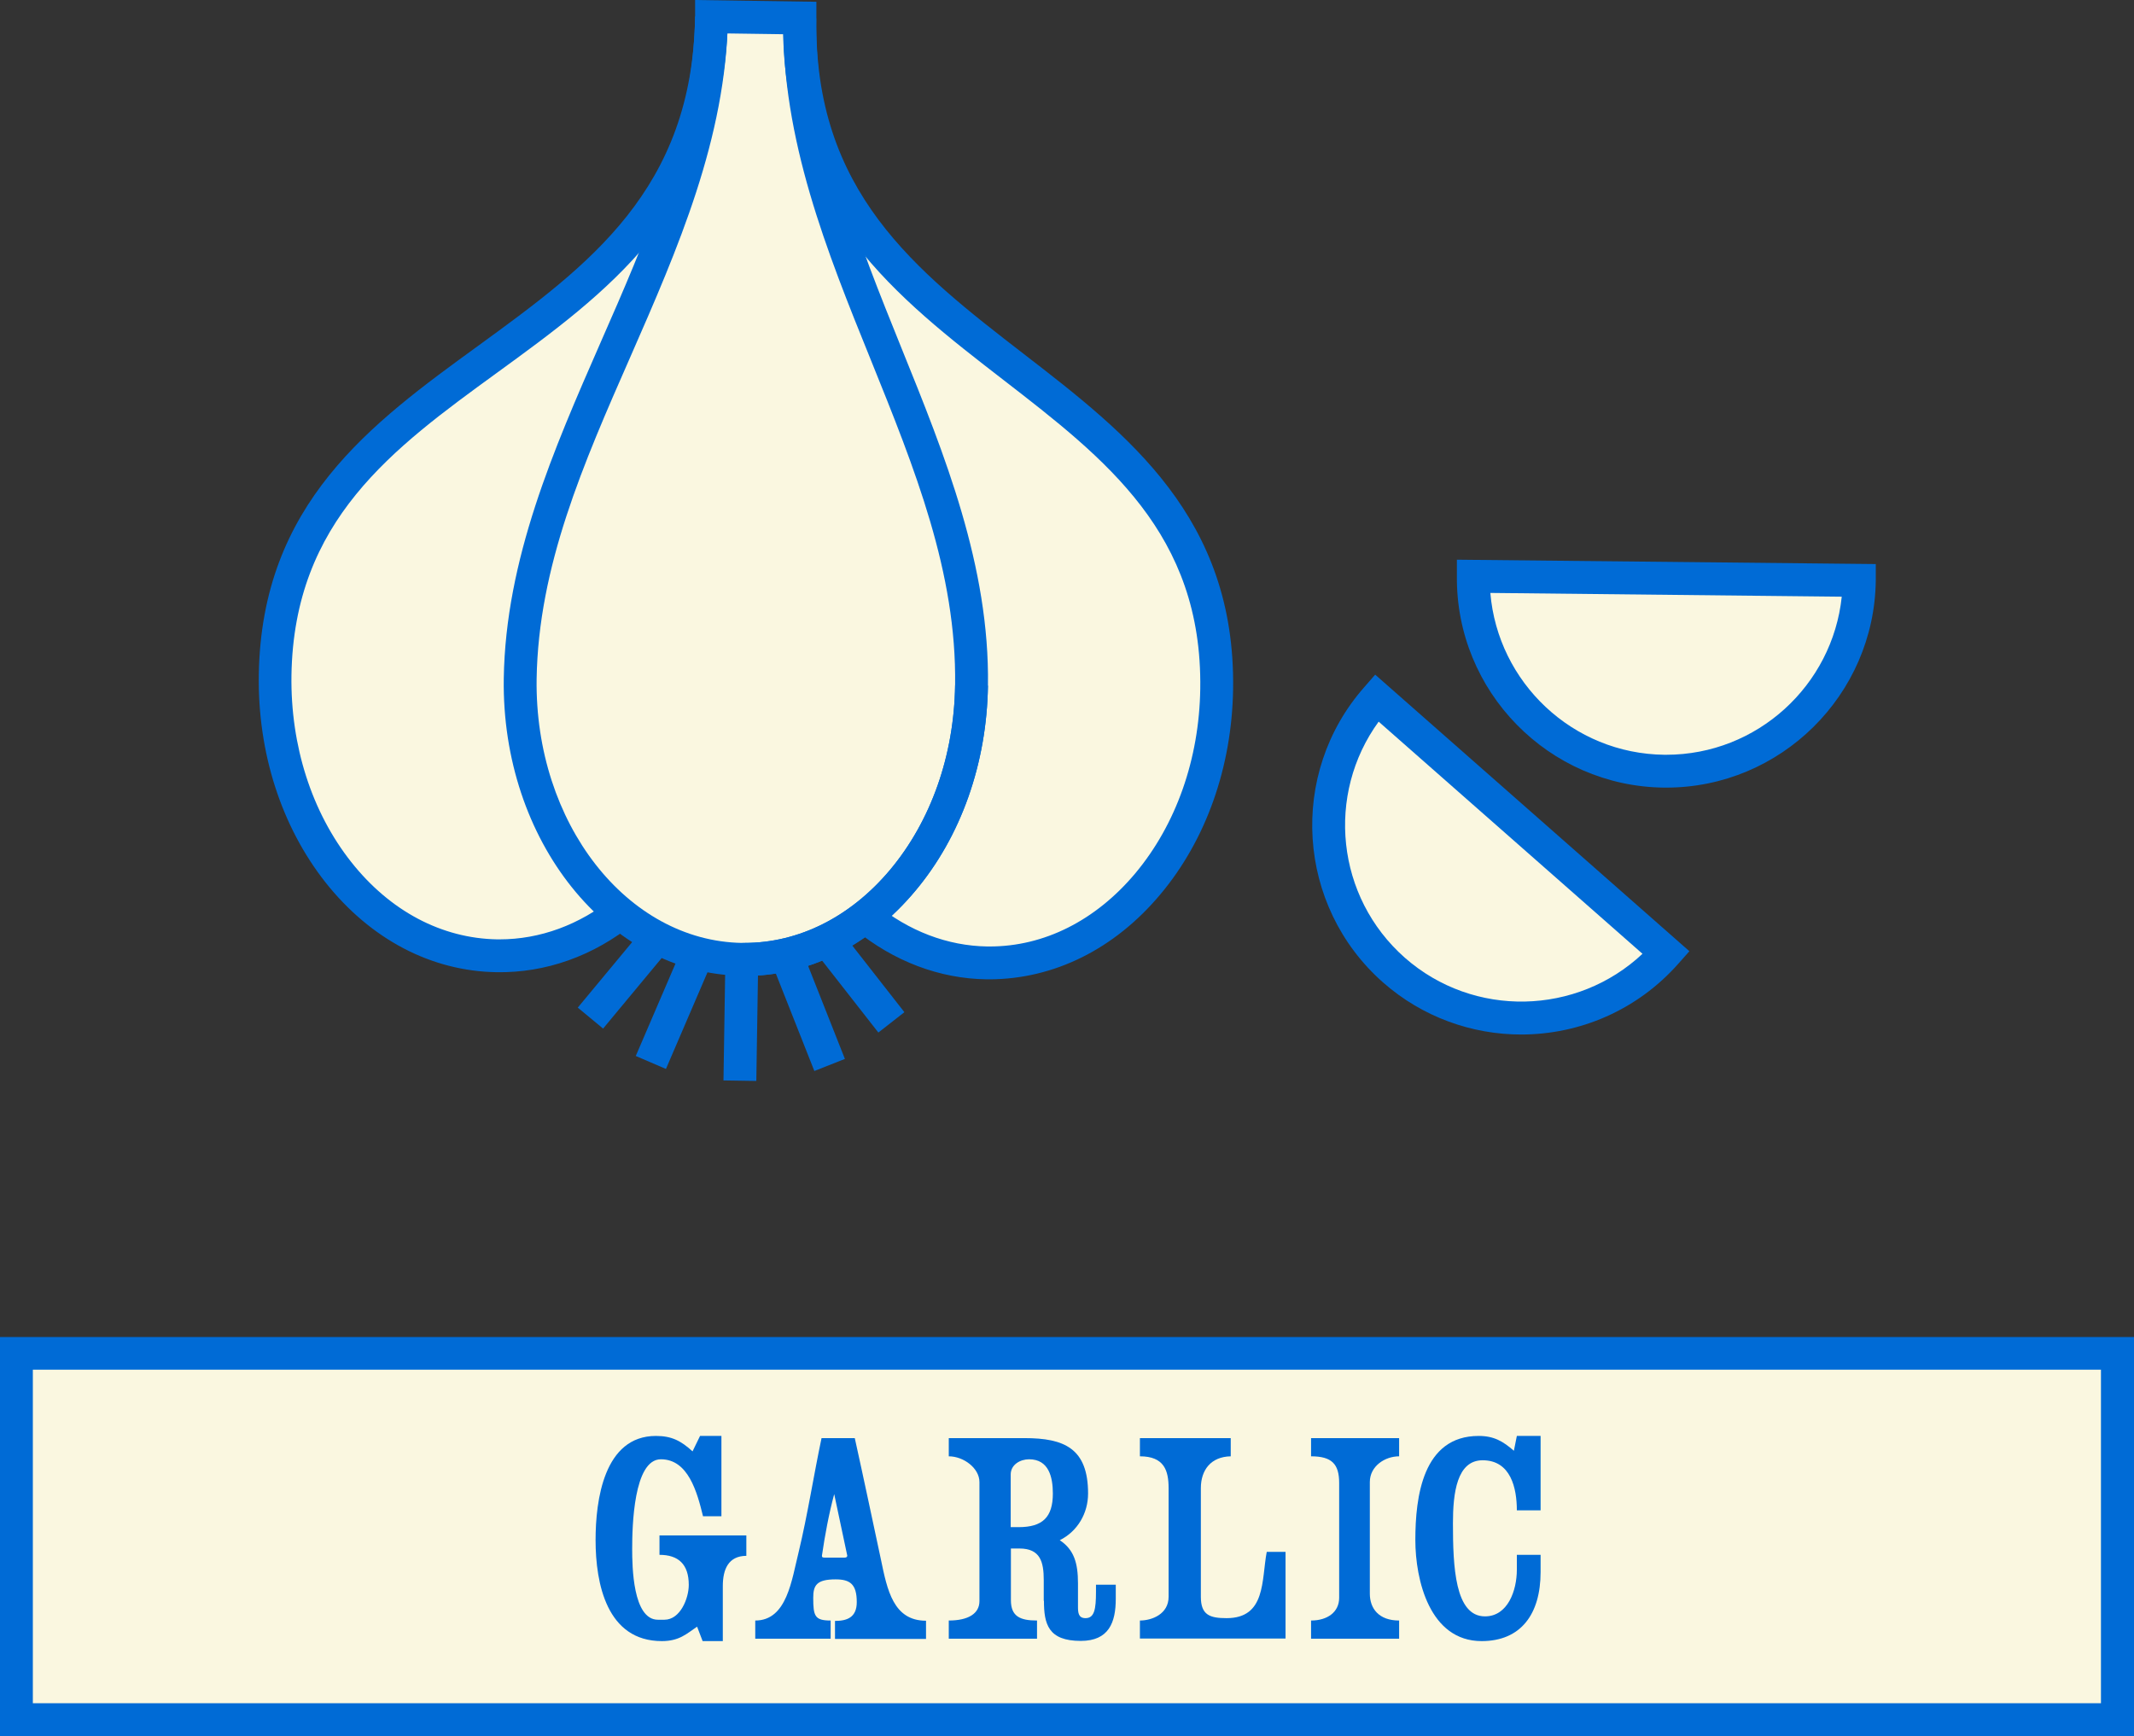 <svg viewBox="0 0 107.85 87.76" xmlns="http://www.w3.org/2000/svg" data-name="Layer 2" id="Layer_2">
  <rect x="0" y="0" width="107.85" height="87.76" fill="#333333" stroke="none"/>
  <defs>
    <style>
      .cls-1 {
        fill: #006bd6;
      }

      .cls-2 {
        fill: #faf7e0;
      }
    </style>
  </defs>
  <g data-name="Layer 1" id="Layer_1-2">
    <g>
      <g>
        <g>
          <rect height="18.52" width="106.18" y="68.41" x=".83" class="cls-2"></rect>
          <path d="M107.85,87.76H0v-20.18h107.85v20.18ZM1.66,86.09h104.52v-16.86H1.66v16.86Z" class="cls-1"></path>
        </g>
        <g>
          <path d="M37.73,78.64c-.93,0-1.2.7-1.2,1.53v2.78h-1.02l-.28-.73c-.53.36-.9.73-1.78.73-2.78,0-3.35-2.9-3.35-5.11,0-2,.42-5.26,3.05-5.26.8,0,1.27.25,1.85.78l.38-.78h1.08v4.06h-.93c-.3-1.23-.75-2.88-2.13-2.88s-1.45,3.4-1.45,4.53c0,.87.03,3.58,1.3,3.58h.33c.8,0,1.23-1.08,1.23-1.76,0-1.05-.53-1.52-1.48-1.52v-.98h4.39v1.03Z" class="cls-1"></path>
          <path d="M42.2,82.83v-.9c.6,0,1.1-.17,1.1-.95,0-.92-.35-1.15-1.07-1.15-.96,0-1.13.3-1.13.93,0,.93.08,1.15.88,1.15v.92h-3.81v-.92c1.61,0,1.84-2.06,2.2-3.49.45-1.88.75-3.83,1.15-5.73h1.68c.45,2.03.88,4.08,1.32,6.13.32,1.55.63,3.1,2.28,3.1v.92h-4.59ZM42.16,75.52c-.27,1-.47,2.08-.62,3.11,0,.05,0,.1.12.1h1.03c.1,0,.13-.05.13-.1l-.66-3.11Z" class="cls-1"></path>
          <path d="M52.75,80.92v-1.05c0-.92-.17-1.6-1.23-1.6h-.43v2.61c0,.82.46,1.03,1.32,1.03v.92h-4.46v-.92c1,0,1.55-.36,1.55-.98v-6.02c0-.7-.8-1.3-1.55-1.3v-.92h3.83c2.01,0,3.21.52,3.21,2.8,0,1-.53,1.91-1.43,2.36.72.48.92,1.15.92,2.18v1.18c0,.3.02.58.38.58.45,0,.53-.45.53-1.33v-.36h1v.71c0,1.2-.35,2.13-1.77,2.13-1.65,0-1.86-.86-1.86-2.03ZM51.08,74.53v2.66h.4c1.21,0,1.73-.5,1.73-1.7,0-.82-.2-1.73-1.2-1.73-.45,0-.93.27-.93.77Z" class="cls-1"></path>
          <path d="M57.61,82.83v-.92c.6,0,1.45-.32,1.45-1.2v-5.49c0-.9-.23-1.61-1.45-1.61v-.92h4.59v.92c-1.01.02-1.51.7-1.51,1.61v5.49c0,.92.45,1.08,1.3,1.08,2,0,1.76-1.93,2.03-3.35h.95v4.38h-7.36Z" class="cls-1"></path>
          <path d="M67.68,74.96c0-.96-.37-1.35-1.42-1.35v-.92h4.45v.92c-.72,0-1.48.5-1.48,1.3v5.64c0,.75.45,1.36,1.48,1.36v.92h-4.45v-.92c.82,0,1.42-.42,1.42-1.15v-5.81Z" class="cls-1"></path>
          <path d="M76.66,76.34c0-1.11-.3-2.53-1.73-2.53-1.3,0-1.5,1.65-1.5,3.18,0,2.2.1,4.71,1.62,4.71,1.15,0,1.61-1.3,1.61-2.36v-.75h1.2v.87c0,2.13-1,3.49-2.98,3.49-2.63,0-3.35-3.1-3.35-5.11,0-2.17.37-5.26,3.2-5.26.77,0,1.23.27,1.78.75l.15-.75h1.2v3.76h-1.2Z" class="cls-1"></path>
        </g>
      </g>
      <g>
        <g>
          <path d="M49.1,34.64c-.11,7.74-5.31,13.94-11.61,13.85-6.3-.09-11.32-6.44-11.2-14.18.17-11.77,9.49-21.55,9.67-33.46" class="cls-2"></path>
          <path d="M37.49,48.49c6.3.09,11.5-6.11,11.61-13.85.17-11.77-8.86-21.82-8.69-33.73" class="cls-2"></path>
          <path d="M31.51,46.01c-1.84,1.48-4.05,2.34-6.41,2.3-6.3-.09-11.32-6.44-11.2-14.18.24-16.8,21.79-15.24,22.06-33.28l4.46.06c-.26,18.04,21.32,17.11,21.08,33.91-.11,7.74-5.31,13.94-11.61,13.85-2.28-.03-4.4-.89-6.16-2.34" class="cls-2"></path>
          <line y2="54.62" x2="37.4" y1="48.49" x1="37.49" class="cls-2"></line>
          <line y2="53.7" x2="32.9" y1="48.19" x1="35.26" class="cls-2"></line>
          <line y2="51.46" x2="29.84" y1="47.4" x1="33.21" class="cls-2"></line>
          <line y2="53.83" x2="41.93" y1="48.25" x1="39.72" class="cls-2"></line>
          <line y2="51.68" x2="45.04" y1="47.52" x1="41.79" class="cls-2"></line>
        </g>
        <g>
          <path d="M37.63,49.32c-.05,0-.1,0-.15,0-6.75-.1-12.14-6.84-12.02-15.02.09-6.04,2.53-11.59,4.88-16.96,2.31-5.26,4.7-10.7,4.79-16.51l1.66.03c-.09,6.14-2.55,11.74-4.92,17.15-2.4,5.46-4.66,10.61-4.75,16.31-.1,7.27,4.56,13.25,10.39,13.34h.12c2.74,0,5.35-1.31,7.35-3.69,2.07-2.47,3.24-5.79,3.29-9.34l1.66.03c-.06,3.93-1.36,7.62-3.68,10.38-2.32,2.77-5.38,4.29-8.62,4.29Z" class="cls-1"></path>
          <path d="M37.63,49.32c-.05,0-.1,0-.15,0l.03-1.66h.12c2.74,0,5.35-1.31,7.35-3.69,2.07-2.47,3.24-5.79,3.29-9.34.08-5.7-2.03-10.92-4.26-16.44-2.22-5.48-4.51-11.15-4.42-17.29l1.66.03c-.08,5.8,2.15,11.31,4.3,16.64,2.2,5.43,4.47,11.05,4.38,17.09-.06,3.93-1.36,7.62-3.68,10.38-2.32,2.77-5.38,4.29-8.62,4.29Z" class="cls-1"></path>
          <path d="M50.02,49.5c-.05,0-.1,0-.15,0-2.39-.03-4.7-.91-6.67-2.52l1.05-1.29c1.68,1.37,3.63,2.12,5.65,2.15h.12c2.75,0,5.35-1.31,7.35-3.69,2.07-2.47,3.24-5.79,3.29-9.34.11-7.83-4.77-11.6-9.94-15.6-5.38-4.16-10.95-8.45-11.14-17.48l-2.82-.04c-.46,9.02-6.14,13.15-11.64,17.15-5.28,3.84-10.27,7.47-10.39,15.3-.05,3.55,1.02,6.9,3.02,9.43,1.96,2.48,4.57,3.86,7.37,3.91h.13c2.04,0,4.03-.73,5.75-2.11l1.05,1.29c-2.06,1.67-4.48,2.52-6.95,2.48-3.3-.05-6.37-1.66-8.65-4.54-2.23-2.83-3.43-6.55-3.37-10.49.13-8.67,5.69-12.71,11.07-16.62,5.58-4.06,10.85-7.9,10.98-16.66v-.83s6.13.09,6.13.09v.83c-.14,8.77,5.02,12.75,10.48,16.97,5.27,4.07,10.71,8.28,10.58,16.94-.06,3.93-1.36,7.62-3.68,10.38-2.32,2.77-5.38,4.28-8.63,4.29Z" class="cls-1"></path>
          <rect transform="translate(-14.69 88.19) rotate(-89.1)" height="1.66" width="6.13" y="50.72" x="34.38" class="cls-1"></rect>
          <rect transform="translate(-26.18 62.14) rotate(-66.74)" height="1.66" width="6" y="50.11" x="31.08" class="cls-1"></rect>
          <polygon points="30.48 51.99 29.2 50.93 32.57 46.87 33.85 47.93 30.48 51.99" class="cls-1"></polygon>
          <rect transform="translate(-15.9 18.58) rotate(-21.57)" height="6" width="1.66" y="48.04" x="39.99" class="cls-1"></rect>
          <rect transform="translate(-21.34 37.28) rotate(-38.03)" height="5.28" width="1.67" y="46.96" x="42.59" class="cls-1"></rect>
        </g>
        <g>
          <path d="M69.57,35.27c-3.56,4.04-3.16,10.2.88,13.76,4.04,3.56,10.2,3.16,13.76-.88l-14.63-12.88Z" class="cls-2"></path>
          <path d="M76.88,52.29c-2.48,0-4.98-.87-6.98-2.63-4.38-3.86-4.8-10.56-.95-14.93l.55-.63,15.88,13.98-.55.62c-2.09,2.37-5.01,3.59-7.95,3.59ZM69.68,36.47c-2.68,3.68-2.16,8.87,1.32,11.94,3.48,3.06,8.7,2.91,12.01-.2l-13.33-11.73Z" class="cls-1"></path>
        </g>
        <g>
          <path d="M74.46,29.13c-.06,5.38,4.26,9.79,9.65,9.85,5.38.06,9.79-4.26,9.85-9.65l-19.49-.2Z" class="cls-2"></path>
          <path d="M84.21,39.81h-.11c-5.83-.06-10.53-4.86-10.47-10.69v-.83s21.17.22,21.17.22v.83c-.07,5.79-4.81,10.47-10.59,10.47ZM75.32,29.97c.38,4.53,4.16,8.13,8.8,8.18h.09c4.59,0,8.4-3.5,8.87-7.99l-17.76-.19Z" class="cls-1"></path>
        </g>
      </g>
    </g>
  </g>
</svg>